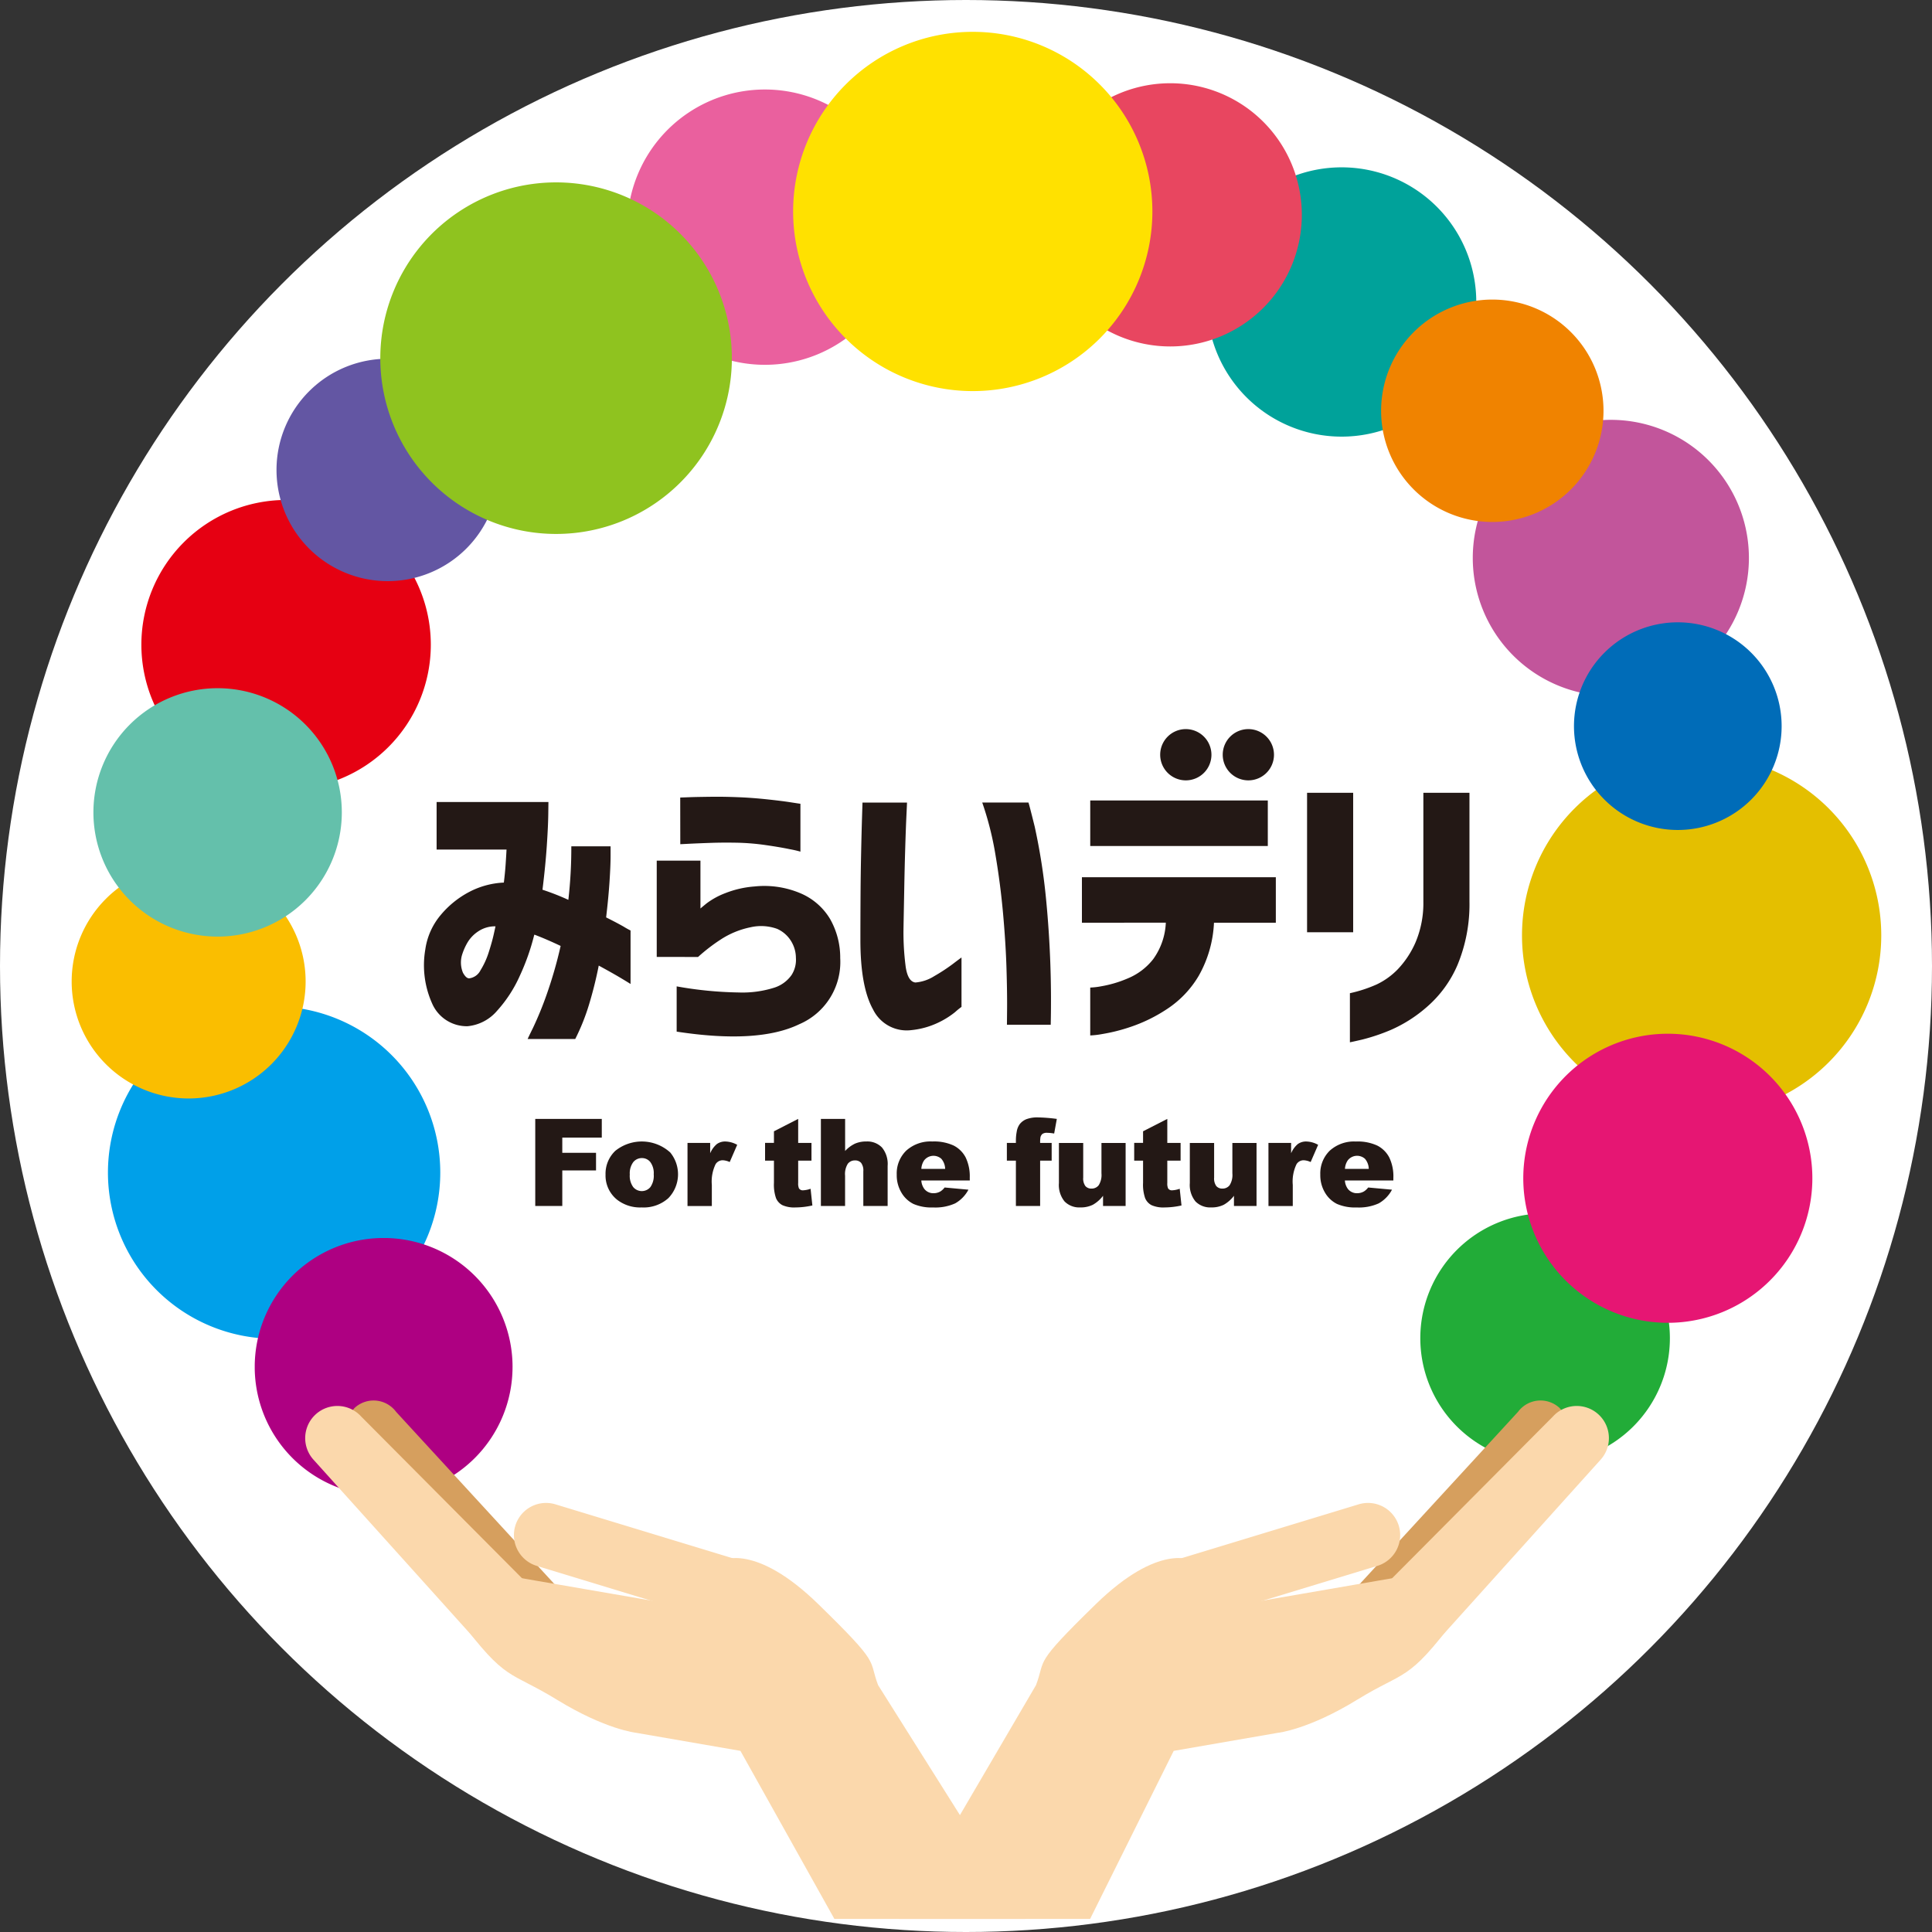 <svg xmlns="http://www.w3.org/2000/svg" xmlns:xlink="http://www.w3.org/1999/xlink" width="196" height="196" viewBox="0 0 196 196"><rect x="0" y="0" width="196" height="196" fill="#333333" stroke="none"/><defs><style>.a{fill:none;}.b{fill:#fff;}.c{mix-blend-mode:multiply;isolation:isolate;}.d{clip-path:url(#a);}.e{fill:#00a0e9;}.f{clip-path:url(#b);}.g{fill:#00a29a;}.h{clip-path:url(#c);}.i{fill:#e60012;}.j{clip-path:url(#d);}.k{fill:#c2559b;}.l{clip-path:url(#e);}.m{fill:#fabe00;}.n{clip-path:url(#f);}.o{fill:#e84660;}.p{clip-path:url(#g);}.q{fill:#ea609e;}.r{clip-path:url(#h);}.s{fill:#ae0082;}.t{clip-path:url(#i);}.u{fill:#22ac38;}.v{clip-path:url(#j);}.w{fill:#6356a3;}.x{clip-path:url(#k);}.y{fill:#f08300;}.z{clip-path:url(#l);}.aa{fill:#ffe100;}.ab{fill:#e4bf00;}.ac{clip-path:url(#n);}.ad{fill:#006cb8;}.ae{clip-path:url(#o);}.af{fill:#8fc31f;}.ag{clip-path:url(#p);}.ah{fill:#64c0ab;}.ai{clip-path:url(#q);}.aj{fill:#e61673;}.ak{fill:#d69f5e;}.al{fill:#fbd8ac;}.am{fill:#231815;}</style><clipPath id="a"><rect class="a" width="33.714" height="33.714"/></clipPath><clipPath id="b"><rect class="a" width="27.32" height="27.32"/></clipPath><clipPath id="c"><rect class="a" width="29.364" height="29.364"/></clipPath><clipPath id="d"><rect class="a" width="28.014" height="28.014"/></clipPath><clipPath id="e"><rect class="a" width="23.735" height="23.734"/></clipPath><clipPath id="f"><rect class="a" width="26.702" height="26.702"/></clipPath><clipPath id="g"><rect class="a" width="27.931" height="27.931"/></clipPath><clipPath id="h"><rect class="a" width="26.155" height="26.155"/></clipPath><clipPath id="i"><rect class="a" width="25.318" height="25.319"/></clipPath><clipPath id="j"><rect class="a" width="22.561" height="22.562"/></clipPath><clipPath id="k"><rect class="a" width="22.562" height="22.562"/></clipPath><clipPath id="l"><rect class="a" width="36.447" height="36.447"/></clipPath><clipPath id="n"><rect class="a" width="21.064" height="21.065"/></clipPath><clipPath id="o"><rect class="a" width="35.667" height="35.667"/></clipPath><clipPath id="p"><rect class="a" width="25.207" height="25.207"/></clipPath><clipPath id="q"><rect class="a" width="29.326" height="29.325"/></clipPath></defs><g transform="translate(-80 -342)"><circle class="b" cx="98" cy="98" r="98" transform="translate(80 342)"/><g transform="translate(87.27 345.231)"><g class="c" transform="translate(3.681 98.868)"><g class="d"><path class="e" d="M45.027,108.171A16.857,16.857,0,1,1,28.17,91.314a16.857,16.857,0,0,1,16.857,16.857" transform="translate(-11.313 -91.314)"/></g></g><g class="c" transform="translate(115.176 13.749)"><g class="f"><path class="g" d="M133.481,32.565A13.66,13.66,0,1,1,119.821,18.9a13.661,13.661,0,0,1,13.661,13.661" transform="translate(-106.161 -18.904)"/></g></g><g class="c" transform="translate(7.072 47.49)"><g class="h"><path class="i" d="M43.562,62.289A14.682,14.682,0,1,1,28.88,47.607,14.682,14.682,0,0,1,43.562,62.289" transform="translate(-14.198 -47.607)"/></g></g><g class="c" transform="translate(142.142 39.358)"><g class="j"><path class="k" d="M157.115,54.7a14.007,14.007,0,1,1-14.007-14.007A14.007,14.007,0,0,1,157.115,54.7" transform="translate(-129.101 -40.689)"/></g></g><g class="c" transform="translate(0 84.473)"><g class="l"><path class="m" d="M31.917,90.936A11.867,11.867,0,1,1,20.05,79.069,11.867,11.867,0,0,1,31.917,90.936" transform="translate(-8.182 -79.068)"/></g></g><g class="c" transform="translate(98.098 5.215)"><g class="n"><path class="o" d="M118.335,24.995a13.351,13.351,0,1,1-13.352-13.352,13.351,13.351,0,0,1,13.352,13.352" transform="translate(-91.633 -11.644)"/></g></g><g class="c" transform="translate(56.364 5.848)"><g class="p"><path class="q" d="M84.061,26.149A13.965,13.965,0,1,1,70.1,12.184,13.965,13.965,0,0,1,84.061,26.149" transform="translate(-56.13 -12.183)"/></g></g><g class="c" transform="translate(18.573 122.366)"><g class="r"><path class="s" d="M50.136,124.381A13.078,13.078,0,1,1,37.059,111.3a13.078,13.078,0,0,1,13.078,13.078" transform="translate(-23.982 -111.304)"/></g></g><g class="c" transform="translate(136.821 119.867)"><g class="t"><path class="u" d="M149.892,121.837a12.66,12.66,0,1,1-12.659-12.659,12.659,12.659,0,0,1,12.659,12.659" transform="translate(-124.574 -109.178)"/></g></g><g class="c" transform="translate(20.783 33.16)"><g class="v"><path class="w" d="M48.423,46.7a11.281,11.281,0,1,1-11.28-11.28A11.28,11.28,0,0,1,48.423,46.7" transform="translate(-25.862 -35.417)"/></g></g><g class="c" transform="translate(132.842 27.16)"><g class="x"><path class="y" d="M143.751,41.593a11.281,11.281,0,1,1-11.28-11.28,11.28,11.28,0,0,1,11.28,11.28" transform="translate(-121.189 -30.313)"/></g></g><g class="c" transform="translate(73.191)"><g class="z"><path class="aa" d="M106.892,25.431A18.223,18.223,0,1,1,88.668,7.207a18.224,18.224,0,0,1,18.224,18.224" transform="translate(-70.445 -7.208)"/></g></g><g class="c" transform="translate(147.135 73.441)"><g class="z"><path class="ab" d="M169.795,87.907a18.223,18.223,0,1,1-18.224-18.224,18.224,18.224,0,0,1,18.224,18.224" transform="translate(-133.348 -69.684)"/></g></g><g class="c" transform="translate(152.415 59.903)"><g class="ac"><path class="ad" d="M158.9,68.7a10.533,10.533,0,1,1-10.533-10.533A10.533,10.533,0,0,1,158.9,68.7" transform="translate(-137.84 -58.167)"/></g></g><g class="c" transform="translate(31.312 15.268)"><g class="ae"><path class="af" d="M70.485,38.03A17.833,17.833,0,1,1,52.653,20.2,17.833,17.833,0,0,1,70.485,38.03" transform="translate(-34.819 -20.196)"/></g></g><g class="c" transform="translate(2.199 66.582)"><g class="ag"><path class="ah" d="M35.26,76.453a12.6,12.6,0,1,1-12.6-12.6,12.6,12.6,0,0,1,12.6,12.6" transform="translate(-10.052 -63.849)"/></g></g><g class="c" transform="translate(147.266 101.641)"><g class="ai"><path class="aj" d="M162.786,108.335a14.663,14.663,0,1,1-14.662-14.662,14.662,14.662,0,0,1,14.662,14.662" transform="translate(-133.46 -93.673)"/></g></g><path class="ak" d="M53.125,152.086a2.948,2.948,0,0,1-3.28-.982L32.678,130.615a3.4,3.4,0,0,1,.063-4.542,2.841,2.841,0,0,1,4.2.4l18.072,19.66c1.143,1.364.208,4.225-.97,5.37a2.643,2.643,0,0,1-.919.587" transform="translate(-4.03 13.522)"/><path class="al" d="M50.87,152.246a3.264,3.264,0,0,1-3.574-.872l-18.122-20.13a3.263,3.263,0,1,1,4.85-4.367l19.15,19.256c1.206,1.34.069,4.277-1.271,5.483a3.266,3.266,0,0,1-1.034.63" transform="translate(-4.644 13.606)"/><path class="al" d="M69.383,146.15a3.251,3.251,0,0,1-2.095.067l-18.6-5.659a3.263,3.263,0,1,1,1.9-6.243l18.6,5.658a3.263,3.263,0,0,1,.2,6.177" transform="translate(-1.479 15.076)"/><path class="al" d="M46.286,140.674,65.54,144l2.785-4.837s3.344-1.808,9.756,4.447,5.028,5.471,6.053,8.2L99.069,175.53H79.7l-9.529-17.046L59.6,156.654s-3.1-.324-8.026-3.347-5.117-1.732-10.017-8.285Z" transform="translate(-2.324 15.909)"/><path class="ak" d="M119.6,152.086a2.948,2.948,0,0,0,3.28-.982l17.167-20.489a3.4,3.4,0,0,0-.063-4.542,2.841,2.841,0,0,0-4.2.4l-18.072,19.66c-1.143,1.364-.208,4.225.97,5.37a2.643,2.643,0,0,0,.919.587" transform="translate(10.951 13.522)"/><path class="al" d="M122.1,152.246a3.264,3.264,0,0,0,3.574-.872l18.122-20.13a3.263,3.263,0,1,0-4.85-4.367L119.8,146.133c-1.206,1.34-.069,4.277,1.271,5.483a3.266,3.266,0,0,0,1.034.63" transform="translate(11.318 13.606)"/><path class="al" d="M103.554,146.15a3.251,3.251,0,0,0,2.095.067l18.6-5.659a3.263,3.263,0,1,0-1.9-6.243l-18.6,5.658a3.263,3.263,0,0,0-.2,6.177" transform="translate(8.186 15.076)"/><path class="al" d="M131.33,140.674,112.077,144l-2.785-4.837s-3.344-1.808-9.756,4.447-5.028,5.471-6.053,8.2L79.6,175.53H98.97l8.479-17.046,10.568-1.83s3.1-.324,8.026-3.347,5.117-1.732,10.017-8.285Z" transform="translate(4.352 15.909)"/><path class="am" d="M39.864,78.5V73.673H51.208c0,.019-.006.431-.016,1.235s-.06,1.875-.15,3.214-.236,2.82-.437,4.451A25,25,0,0,1,53.229,83.6q.15-1.3.227-2.655t.074-2.775h3.983v.98q0,.952-.106,2.58t-.346,3.65q1.146.575,1.8.951a7.546,7.546,0,0,0,.678.377v5.431q-.03-.032-.905-.558t-2.322-1.312q-.393,1.992-.967,3.892a21.505,21.505,0,0,1-1.418,3.558H49.1q0-.028.556-1.16a34.878,34.878,0,0,0,1.328-3.228,43.919,43.919,0,0,0,1.462-5.055c-.462-.221-.916-.426-1.357-.617s-.876-.367-1.3-.529l-.031.06a22.892,22.892,0,0,1-1.447,4.1A13.4,13.4,0,0,1,46,94.852a4.491,4.491,0,0,1-3,1.568,3.834,3.834,0,0,1-3.516-2.143,9.486,9.486,0,0,1-.768-5.64,6.937,6.937,0,0,1,1.553-3.487,9.535,9.535,0,0,1,2.9-2.351,8.337,8.337,0,0,1,3.516-.951c.08-.645.141-1.258.18-1.84s.071-1.089.092-1.511Zm3.287,13.065a1.488,1.488,0,0,0,1.163-.815,8.034,8.034,0,0,0,.83-1.81c.22-.684.393-1.291.511-1.824s.182-.81.182-.83a3.047,3.047,0,0,0-1.75.511A3.5,3.5,0,0,0,42.956,88a5.994,5.994,0,0,0-.528,1.238,2.726,2.726,0,0,0,.106,1.75c.21.381.416.572.617.572" transform="translate(-2.84 4.458)"/><path class="am" d="M58.675,89.471V79.7H63.11v4.858c.02-.02.23-.2.634-.528A7.674,7.674,0,0,1,65.631,83a10.137,10.137,0,0,1,2.971-.678,9.4,9.4,0,0,1,4.662.694,6.408,6.408,0,0,1,3,2.61,7.936,7.936,0,0,1,1.026,3.969,6.863,6.863,0,0,1-4.148,6.7q-4.179,2.021-12.445.753V92.458a38.558,38.558,0,0,0,6.275.618,10.7,10.7,0,0,0,3.666-.5A3.4,3.4,0,0,0,72.357,91.3a2.847,2.847,0,0,0,.437-1.734,3.273,3.273,0,0,0-.482-1.69,3.162,3.162,0,0,0-1.419-1.252,4.785,4.785,0,0,0-2.685-.166,8.71,8.71,0,0,0-3.076,1.268,17.872,17.872,0,0,0-2.264,1.749ZM61.058,73.3c.02,0,.322-.009.906-.032s1.322-.033,2.217-.045,1.826.006,2.791.045,1.925.112,2.881.214,1.755.2,2.4.3.977.15,1,.15v4.857a10.63,10.63,0,0,0-1.04-.24q-1.01-.212-2.473-.422a23.74,23.74,0,0,0-2.851-.242c-.967-.019-1.887-.015-2.762.016s-1.6.06-2.171.089-.871.045-.891.045Z" transform="translate(0.68 4.378)"/><path class="am" d="M76.456,73.723h4.526c0,.041-.02.488-.061,1.344s-.08,1.945-.121,3.274-.074,2.72-.1,4.178-.055,2.8-.075,4.028a26.573,26.573,0,0,0,.226,3.862q.227,1.479.982,1.568a4.228,4.228,0,0,0,1.915-.648,18.012,18.012,0,0,0,1.887-1.237q.813-.619.875-.649v5.009a7.105,7.105,0,0,0-.649.527,8.468,8.468,0,0,1-1.749,1.086,8.166,8.166,0,0,1-2.671.741,3.8,3.8,0,0,1-3.907-2.1q-1.284-2.3-1.281-7.045,0-1.931.013-4.3t.061-4.556q.046-2.186.092-3.605t.045-1.479m12.158,0h4.677q.03,0,.634,2.43a62.352,62.352,0,0,1,1.161,7.422,106.7,106.7,0,0,1,.467,12.687H91.119c0-.041.006-.578.015-1.615s-.009-2.4-.06-4.088-.166-3.538-.346-5.551-.437-4-.77-5.959a31.893,31.893,0,0,0-1.344-5.326" transform="translate(3.764 4.466)"/><path class="am" d="M95.369,85.943V81.328h19.672v4.615h-6.275a12,12,0,0,1-1.54,5.372,10.267,10.267,0,0,1-3.213,3.378,15.773,15.773,0,0,1-3.682,1.81,17.95,17.95,0,0,1-2.926.738,8.583,8.583,0,0,1-1.193.138V92.522a7.593,7.593,0,0,0,1.147-.136A11.835,11.835,0,0,0,100,91.6a6.337,6.337,0,0,0,2.6-1.961,6.8,6.8,0,0,0,1.281-3.7Zm.844-12.4h18.014v4.617H96.213Z" transform="translate(7.121 4.435)"/><path class="am" d="M114.8,72.877h4.677V87.028H114.8Zm4.346,20.334a14,14,0,0,0,2.714-.889,7.374,7.374,0,0,0,2.158-1.555,9.432,9.432,0,0,0,1.78-2.7,10.213,10.213,0,0,0,.8-4.148V72.877h4.677V83.92a16.058,16.058,0,0,1-1.207,6.41,11.712,11.712,0,0,1-3.107,4.269,14.1,14.1,0,0,1-3.666,2.338,19.65,19.65,0,0,1-2.912.98c-.785.182-1.2.272-1.237.272Z" transform="translate(10.531 4.318)"/><path class="am" d="M107.325,69.983a2.6,2.6,0,1,1-2.6-2.6,2.606,2.606,0,0,1,2.6,2.6" transform="translate(8.305 3.353)"/><path class="am" d="M112.723,69.983a2.6,2.6,0,1,1-2.6-2.6,2.606,2.606,0,0,1,2.6,2.6" transform="translate(9.252 3.353)"/><path class="am" d="M48.191,101.023h6.75v1.9H50.934v1.542h3.423v1.784H50.934v3.61H48.191Z" transform="translate(-1.16 9.258)"/><path class="am" d="M54.257,106.334a3.2,3.2,0,0,1,.989-2.413,4.289,4.289,0,0,1,5.574.166,3.485,3.485,0,0,1-.189,4.632,3.75,3.75,0,0,1-2.71.943,3.8,3.8,0,0,1-2.494-.784,3.144,3.144,0,0,1-1.17-2.543m2.459-.006a1.931,1.931,0,0,0,.347,1.266,1.136,1.136,0,0,0,1.741.006,1.994,1.994,0,0,0,.341-1.3,1.886,1.886,0,0,0-.343-1.238,1.069,1.069,0,0,0-.85-.407,1.113,1.113,0,0,0-.886.413,1.911,1.911,0,0,0-.349,1.257" transform="translate(-0.095 9.6)"/><path class="am" d="M61.331,103.117h2.3v1.049a2.5,2.5,0,0,1,.683-.937,1.437,1.437,0,0,1,.871-.256,2.6,2.6,0,0,1,1.187.337l-.759,1.747a1.938,1.938,0,0,0-.686-.18.845.845,0,0,0-.748.4,4.046,4.046,0,0,0-.38,2.1v2.145H61.331Z" transform="translate(1.146 9.6)"/><path class="am" d="M71.384,101.023v2.435h1.349v1.8H71.384v2.268a1.227,1.227,0,0,0,.078.541.45.45,0,0,0,.422.2,2.681,2.681,0,0,0,.759-.156l.181,1.694a8.044,8.044,0,0,1-1.7.2,2.957,2.957,0,0,1-1.349-.235,1.429,1.429,0,0,1-.642-.714,4.182,4.182,0,0,1-.208-1.549v-2.251h-.9v-1.8h.9v-1.176Z" transform="translate(2.321 9.258)"/><path class="am" d="M72.842,101.023H75.3v3.254a3.31,3.31,0,0,1,.994-.741,2.808,2.808,0,0,1,1.168-.223,2.067,2.067,0,0,1,1.576.609,2.638,2.638,0,0,1,.575,1.868v4.068H77.146v-3.521a1.284,1.284,0,0,0-.223-.852.794.794,0,0,0-.627-.25.889.889,0,0,0-.723.339,1.962,1.962,0,0,0-.277,1.211v3.074H72.842Z" transform="translate(3.167 9.258)"/><path class="am" d="M86.8,106.925H81.882a1.6,1.6,0,0,0,.319.879,1.164,1.164,0,0,0,.929.416,1.385,1.385,0,0,0,.687-.181,1.62,1.62,0,0,0,.429-.4l2.416.223a3.456,3.456,0,0,1-1.338,1.384,4.865,4.865,0,0,1-2.248.418,4.591,4.591,0,0,1-2-.359,2.931,2.931,0,0,1-1.208-1.139,3.436,3.436,0,0,1-.48-1.835,3.223,3.223,0,0,1,.962-2.429A3.664,3.664,0,0,1,83,102.972a4.72,4.72,0,0,1,2.169.415,2.812,2.812,0,0,1,1.212,1.206,4.414,4.414,0,0,1,.415,2.055ZM84.3,105.75a1.645,1.645,0,0,0-.383-1.019,1.2,1.2,0,0,0-1.75.158,1.7,1.7,0,0,0-.283.862Z" transform="translate(4.315 9.6)"/><path class="am" d="M92.267,103.481h1.17v1.8h-1.17v4.6H89.808v-4.6h-.916v-1.8h.916v-.289a4.888,4.888,0,0,1,.085-.862,1.736,1.736,0,0,1,.316-.769,1.636,1.636,0,0,1,.651-.482,3.176,3.176,0,0,1,1.226-.185,16.567,16.567,0,0,1,1.874.152l-.27,1.482a4.616,4.616,0,0,0-.711-.073.792.792,0,0,0-.476.112.62.62,0,0,0-.206.353,3.243,3.243,0,0,0-.029.561" transform="translate(5.984 9.236)"/><path class="am" d="M100.151,109.495h-2.29v-1.037a3.388,3.388,0,0,1-1.033.911,2.765,2.765,0,0,1-1.281.27,2.089,2.089,0,0,1-1.588-.605,2.63,2.63,0,0,1-.575-1.866V103.1h2.465v3.518a1.3,1.3,0,0,0,.222.856.79.79,0,0,0,.627.254.9.9,0,0,0,.721-.337,1.949,1.949,0,0,0,.281-1.212V103.1h2.452Z" transform="translate(6.772 9.622)"/><path class="am" d="M103.24,101.023v2.435h1.349v1.8H103.24v2.268a1.227,1.227,0,0,0,.078.541.45.45,0,0,0,.422.2,2.681,2.681,0,0,0,.759-.156l.181,1.694a8.044,8.044,0,0,1-1.7.2,2.957,2.957,0,0,1-1.349-.235,1.429,1.429,0,0,1-.642-.714,4.183,4.183,0,0,1-.208-1.549v-2.251h-.9v-1.8h.9v-1.176Z" transform="translate(7.912 9.258)"/><path class="am" d="M111.449,109.495h-2.29v-1.037a3.388,3.388,0,0,1-1.033.911,2.765,2.765,0,0,1-1.281.27,2.089,2.089,0,0,1-1.588-.605,2.63,2.63,0,0,1-.575-1.866V103.1h2.465v3.518a1.3,1.3,0,0,0,.222.856.79.79,0,0,0,.627.254.9.9,0,0,0,.721-.337,1.949,1.949,0,0,0,.281-1.212V103.1h2.452Z" transform="translate(8.755 9.622)"/><path class="am" d="M111.467,103.117h2.3v1.049a2.5,2.5,0,0,1,.683-.937,1.437,1.437,0,0,1,.871-.256,2.6,2.6,0,0,1,1.187.337l-.759,1.747a1.937,1.937,0,0,0-.686-.18.845.845,0,0,0-.748.4,4.046,4.046,0,0,0-.38,2.1v2.145h-2.465Z" transform="translate(9.946 9.6)"/><path class="am" d="M123.354,106.925h-4.917a1.6,1.6,0,0,0,.319.879,1.164,1.164,0,0,0,.929.416,1.385,1.385,0,0,0,.686-.181,1.619,1.619,0,0,0,.429-.4l2.416.223a3.456,3.456,0,0,1-1.338,1.384,4.866,4.866,0,0,1-2.248.418,4.591,4.591,0,0,1-2-.359,2.931,2.931,0,0,1-1.208-1.139,3.436,3.436,0,0,1-.48-1.835,3.223,3.223,0,0,1,.962-2.429,3.664,3.664,0,0,1,2.655-.927,4.72,4.72,0,0,1,2.169.415,2.812,2.812,0,0,1,1.212,1.206,4.414,4.414,0,0,1,.415,2.055Zm-2.494-1.176a1.646,1.646,0,0,0-.383-1.019,1.2,1.2,0,0,0-1.75.158,1.7,1.7,0,0,0-.283.862Z" transform="translate(10.731 9.6)"/></g></g></svg>